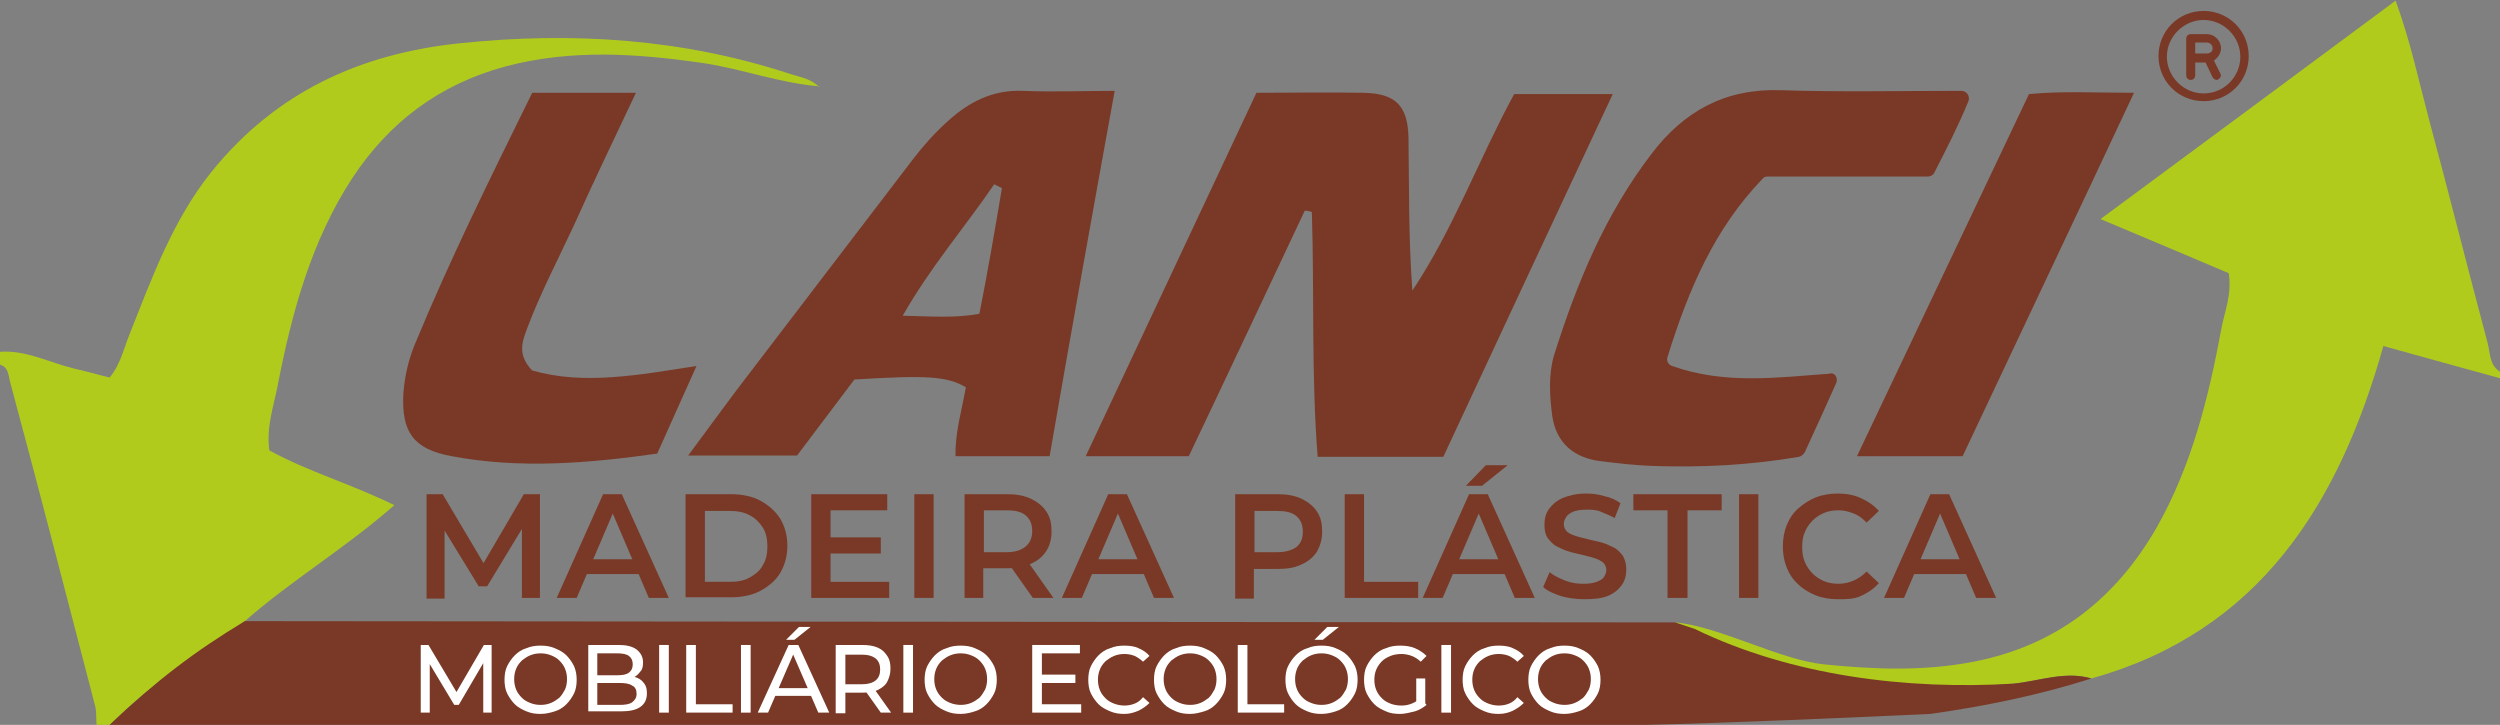 <svg xmlns="http://www.w3.org/2000/svg" xmlns:xlink="http://www.w3.org/1999/xlink" id="Camada_1" x="0px" y="0px" viewBox="0 0 388 112.5" style="enable-background:new 0 0 388 112.5;" xml:space="preserve"><rect x="0" y="0" width="388" height="112.5" fill="#808080" stroke="none"/><style type="text/css">	.st0{fill:#B1CB1C;}	.st1{fill:#793926;}	.st2{fill:#FFFFFF;}</style><g>	<path class="st0" d="M324.6,105.3c-4.1-1.2-8.1,0.4-12.1,0.8c-16.1,1.5-31.9,0.5-47.1-5c-0.9-0.3-4.9-3.5-5.4-4.5  c6.8,0.6,16.2,5.8,23,6.5c7.8,0.8,15.6,1.1,23.3-0.4c12.8-2.5,22-9.7,28.4-20.8c5.5-9.7,8.1-20.3,10.1-31.1  c0.5-2.6,1.6-5.1,1.1-8.4c-6.3-2.7-12.8-5.4-19.9-8.4c15.3-11.3,30.3-22.4,45.8-33.9c2.3,6.3,3.6,12.5,5.2,18.5  c3.1,11.5,6,23.1,9.1,34.7c0.4,1.5,0.2,3.3,1.9,4.4c0,0.3,0,0.7,0,1c-5.8-1.6-11.7-3.2-18.1-5C363,78.2,350.7,98,324.6,105.3z"></path>	<path class="st0" d="M38,96.4c-7.2,5.1-14.8,9.8-21,16.2c-0.7,0-1.3,0-2,0c-0.1-1,0-2-0.2-2.9C10.4,92.8,6.1,76.1,1.6,59.4  c-0.3-1-0.2-2.4-1.6-2.8c0-0.7,0-1.3,0-2c4.1-0.3,7.7,1.7,11.5,2.6c1.8,0.4,3.5,0.9,5.5,1.4c1.7-2,2.2-4.5,3.1-6.7  c3.5-8.8,6.7-17.7,12.7-25.2c10-12.4,23.1-18.4,38.7-20c17.4-1.8,34.5-0.7,51.2,4.8c1.5,0.5,3.2,0.7,4.4,2l0.1-0.1  c-6.2-0.5-12-2.7-18-3.6c-10.3-1.5-20.5-2.2-30.7,0.5C68.1,13.1,60.4,19,54.7,27.6c-6.4,9.8-9.4,20.9-11.6,32.2  c-0.6,3.2-1.8,6.4-1.3,10.1c6,3.3,12.7,5.2,19.4,8.5C53.7,85,45.3,90,38,96.4z"></path>	<path class="st1" d="M38,96.4L260,96.6l3,1c15,7.3,33,9.5,49.5,8.5c4-0.4,8-2,12.1-0.8c-8.2,2.6-16.5,4.3-25,5.5  c-13.1,0.6-31.1,1.4-44.2,1.7H17C24.3,105.6,30.2,101.1,38,96.4z"></path>	<path class="st1" d="M202.5,32.7c-6,12.7-11.9,25.3-18,38.1c-5.2,0-10.3,0-16,0c8.9-19,17.7-37.6,26.5-56.4c5.7,0,11.1-0.1,16.6,0  c5,0.1,6.9,2,7,7c0.1,7.8,0,15.6,0.6,23.7c6.4-9.6,10.3-20.4,15.8-30.5c4.8,0,9.6,0,15.3,0c-8.9,19-17.6,37.6-26.3,56.3  c-6.6,0-12.9,0-19.5,0c-1-12.7-0.5-25.4-0.9-38C203.3,32.8,202.9,32.7,202.5,32.7z"></path>	<path class="st1" d="M162.9,70.8c-5,0-9.7,0-14.6,0c-0.1-3.7,1-7.2,1.6-10.7c-2.9-1.7-6-1.9-17.3-1.2c-2.8,3.7-5.8,7.7-8.9,11.8  c-5.4,0-10.9,0-16.9,0c2.6-3.5,5-6.8,7.4-10c9.2-12,18.3-24,27.5-36c1.6-2.1,3.4-4.1,5.4-5.9c3.3-3,7-4.9,11.7-4.7  c4.6,0.2,9.3,0,14.2,0C169.5,33.3,166.2,51.8,162.9,70.8z M155.5,29.2c-0.4-0.2-0.8-0.4-1.2-0.6c-4.5,6.6-9.8,12.7-14.2,20.4  c4.5,0.1,8.1,0.4,11.9-0.3C153.3,42.2,154.4,35.7,155.5,29.2z"></path>	<path class="st1" d="M285,59.4c-1.6,3.6-3.2,7.1-4.9,10.8c-0.2,0.3-0.5,0.6-0.9,0.7c-7.6,1.3-15.3,1.7-23.1,1.4  c-2.5-0.1-5-0.4-7.5-0.7c-4.4-0.5-7.1-2.9-7.7-7.1c-0.4-3.1-0.6-6.4,0.3-9.4c3.5-11.1,7.9-21.8,15.1-31.2c5-6.6,11.4-10.2,20.1-9.9  c9.1,0.3,18.2,0.1,28,0.1c0.8,0,1.4,0.8,1.1,1.6c-1.6,3.9-3.4,7.4-5.3,11.1c-0.2,0.4-0.6,0.6-1,0.6h-24.9c-0.3,0-0.6,0.1-0.8,0.4  c-7.4,7.7-11.4,17-14.7,27.6c-0.2,0.6,0.1,1.2,0.7,1.4c8.2,2.9,16.2,1.8,24.4,1.2C284.7,57.7,285.3,58.6,285,59.4z"></path>	<path class="st1" d="M82.6,14.4c5.5,0,10.5,0,16.1,0c-3.3,7-6.5,13.6-9.5,20.3c-2.5,5.4-5.3,10.7-7.4,16.3  c-0.8,2.1-1.5,4.1,0.8,6.5c8,2.3,16.5,0.7,25.5-0.7c-2.1,4.7-4.1,9.1-6.1,13.6c-10.7,1.5-21.3,2.4-31.9,0.4c-6-1.1-7.8-3.8-7.5-9.7  c0.2-2.7,0.8-5.3,1.8-7.7C69.9,40.1,76.2,27.4,82.6,14.4z"></path>	<path class="st1" d="M331.2,14.4c-9,19.2-17.8,37.7-26.6,56.4c-5.4,0-10.6,0-16.4,0c9-18.9,17.8-37.5,26.7-56.2  C320.2,14.1,325.3,14.4,331.2,14.4z"></path></g><path class="st1" d="M342,1.7c-3.9,0-7,3.1-7,7s3.1,7,7,7s7-3.1,7-7S345.9,1.7,342,1.7z M342,14.5c-3.1,0-5.7-2.6-5.7-5.7 s2.6-5.7,5.7-5.7c3.1,0,5.7,2.6,5.7,5.7S345.2,14.5,342,14.5z M344.7,7.5c0-1.2-1-2.2-2.2-2.2H340c-0.4,0-0.7,0.3-0.7,0.7v5.7 c0,0.4,0.3,0.7,0.7,0.7s0.7-0.3,0.7-0.7v-2h1.6l1.1,2.3c0.1,0.2,0.4,0.4,0.6,0.4c0.1,0,0.2,0,0.3-0.1c0.3-0.2,0.5-0.5,0.3-0.9l-1-2 C344.3,8.9,344.7,8.2,344.7,7.5z M342.5,8.3h-1.8V6.6h1.8c0.5,0,0.9,0.4,0.9,0.9S343,8.3,342.5,8.3z"></path><g>	<path class="st1" d="M66.2,92.8V76.7h2.5l7,11.8h-1.3l6.9-11.8h2.5l0,16.1h-2.8l0-11.7h0.6L75.6,91h-1.3l-6-9.8H69v11.7H66.2z"></path>	<path class="st1" d="M86.4,92.8l7.2-16.1h2.9l7.3,16.1h-3.1l-6.2-14.5h1.2l-6.2,14.5H86.4z M89.7,89.1l0.8-2.3h8.7l0.8,2.3H89.7z"></path>	<path class="st1" d="M106.4,92.8V76.7h7c1.7,0,3.3,0.3,4.6,1s2.3,1.6,3.1,2.8c0.7,1.2,1.1,2.6,1.1,4.2c0,1.6-0.4,3-1.1,4.2  c-0.7,1.2-1.8,2.1-3.1,2.8c-1.3,0.7-2.9,1-4.6,1H106.4z M109.4,90.3h3.9c1.2,0,2.3-0.2,3.1-0.7c0.9-0.5,1.6-1.1,2-1.9  c0.5-0.8,0.7-1.8,0.7-2.9c0-1.1-0.2-2.1-0.7-2.9s-1.2-1.5-2-1.9c-0.9-0.5-1.9-0.7-3.1-0.7h-3.9V90.3z"></path>	<path class="st1" d="M128.9,90.3h9.1v2.5h-12.1V76.7h11.8v2.5h-8.8V90.3z M128.7,83.4h8v2.5h-8V83.4z"></path>	<path class="st1" d="M141.9,92.8V76.7h3v16.1H141.9z"></path>	<path class="st1" d="M149.7,92.8V76.7h6.6c1.4,0,2.6,0.2,3.7,0.7c1,0.5,1.8,1.1,2.4,2c0.6,0.9,0.8,1.9,0.8,3.1c0,1.2-0.3,2.2-0.8,3  c-0.6,0.9-1.3,1.5-2.4,2c-1,0.5-2.2,0.7-3.7,0.7h-5l1.3-1.4v6H149.7z M152.7,87.1l-1.3-1.4h4.8c1.3,0,2.3-0.3,3-0.9s1-1.4,1-2.4  c0-1-0.3-1.8-1-2.4c-0.7-0.6-1.7-0.8-3-0.8h-4.8l1.3-1.5V87.1z M160.3,92.8l-4.1-5.8h3.2l4.1,5.8H160.3z"></path>	<path class="st1" d="M164.8,92.8l7.2-16.1h2.9l7.3,16.1h-3.1l-6.2-14.5h1.2l-6.2,14.5H164.8z M168.1,89.1l0.8-2.3h8.7l0.8,2.3  H168.1z"></path>	<path class="st1" d="M191.7,92.8V76.7h6.6c1.4,0,2.6,0.2,3.7,0.7c1,0.5,1.8,1.1,2.4,2c0.6,0.9,0.8,1.9,0.8,3.1  c0,1.2-0.3,2.2-0.8,3.1c-0.6,0.9-1.3,1.5-2.4,2c-1,0.5-2.2,0.7-3.7,0.7h-5l1.3-1.4v6H191.7z M194.7,87.1l-1.3-1.4h4.8  c1.3,0,2.3-0.3,3-0.8c0.7-0.6,1-1.3,1-2.4c0-1-0.3-1.8-1-2.4c-0.7-0.6-1.7-0.8-3-0.8h-4.8l1.3-1.5V87.1z"></path>	<path class="st1" d="M208.7,92.8V76.7h3v13.6h8.4v2.5H208.7z"></path>	<path class="st1" d="M220.8,92.8l7.2-16.1h2.9l7.3,16.1h-3.1l-6.2-14.5h1.2l-6.2,14.5H220.8z M224.1,89.1l0.8-2.3h8.7l0.8,2.3  H224.1z M227.5,75.4l3.1-3.2h3.4l-4,3.2H227.5z"></path>	<path class="st1" d="M245.8,93c-1.3,0-2.5-0.2-3.6-0.5c-1.1-0.4-2.1-0.8-2.7-1.4l1-2.3c0.6,0.5,1.4,0.9,2.4,1.3s1.9,0.5,2.9,0.5  c0.8,0,1.5-0.1,2-0.3c0.5-0.2,0.9-0.4,1.1-0.7c0.2-0.3,0.4-0.7,0.4-1.1c0-0.5-0.2-0.9-0.5-1.2c-0.4-0.3-0.8-0.5-1.4-0.7  c-0.6-0.2-1.2-0.3-1.9-0.5c-0.7-0.2-1.4-0.3-2-0.5c-0.7-0.2-1.3-0.5-1.9-0.8c-0.6-0.3-1-0.8-1.4-1.3c-0.4-0.6-0.5-1.3-0.5-2.1  c0-0.9,0.2-1.7,0.7-2.4c0.5-0.7,1.2-1.3,2.1-1.7c1-0.4,2.2-0.7,3.6-0.7c1,0,1.9,0.1,2.9,0.4c1,0.2,1.8,0.6,2.5,1.1l-0.9,2.3  c-0.7-0.4-1.5-0.7-2.2-1s-1.5-0.3-2.2-0.3c-0.8,0-1.5,0.1-2,0.3c-0.5,0.2-0.9,0.5-1.1,0.8c-0.2,0.3-0.4,0.7-0.4,1.1  c0,0.5,0.2,0.9,0.5,1.2c0.3,0.3,0.8,0.5,1.4,0.7c0.6,0.2,1.2,0.3,1.9,0.5c0.7,0.2,1.4,0.3,2.1,0.5c0.7,0.2,1.3,0.5,1.9,0.8  c0.6,0.3,1,0.8,1.4,1.3c0.3,0.6,0.5,1.2,0.5,2.1c0,0.9-0.2,1.7-0.7,2.4c-0.5,0.7-1.2,1.3-2.2,1.7S247.3,93,245.8,93z"></path>	<path class="st1" d="M258.8,92.8V79.2h-5.3v-2.5h13.7v2.5h-5.3v13.6H258.8z"></path>	<path class="st1" d="M269.9,92.8V76.7h3v16.1H269.9z"></path>	<path class="st1" d="M285.2,93c-1.2,0-2.4-0.2-3.4-0.6c-1-0.4-2-1-2.7-1.7c-0.8-0.7-1.4-1.6-1.8-2.6c-0.4-1-0.6-2.1-0.6-3.3  c0-1.2,0.2-2.3,0.6-3.3c0.4-1,1-1.9,1.8-2.6c0.8-0.7,1.7-1.3,2.7-1.7c1-0.4,2.2-0.6,3.4-0.6c1.3,0,2.5,0.2,3.6,0.7s2,1.1,2.8,2  l-1.9,1.8c-0.6-0.6-1.2-1.1-2-1.4s-1.5-0.5-2.3-0.5c-0.8,0-1.6,0.1-2.3,0.4c-0.7,0.3-1.3,0.7-1.8,1.2s-0.9,1.1-1.2,1.8  c-0.3,0.7-0.4,1.4-0.4,2.3c0,0.8,0.1,1.6,0.4,2.3c0.3,0.7,0.7,1.3,1.2,1.8s1.1,0.9,1.8,1.2c0.7,0.3,1.5,0.4,2.3,0.4  c0.8,0,1.6-0.2,2.3-0.5s1.4-0.8,2-1.4l1.9,1.8c-0.8,0.9-1.7,1.5-2.8,2S286.6,93,285.2,93z"></path>	<path class="st1" d="M292.4,92.8l7.2-16.1h2.9l7.3,16.1h-3.1l-6.2-14.5h1.2l-6.2,14.5H292.4z M295.8,89.1l0.8-2.3h8.7l0.8,2.3  H295.8z"></path></g><g>	<path class="st2" d="M65.3,110.6v-10.5h1.2l4.7,7.9h-0.7l4.6-7.9h1.2l0,10.5H75l0-8.2h0.3l-4.1,7h-0.7l-4.2-7h0.4v8.2H65.3z"></path>	<path class="st2" d="M83.9,110.8c-0.8,0-1.5-0.1-2.2-0.4s-1.3-0.6-1.8-1.1c-0.5-0.5-0.9-1.1-1.2-1.7c-0.3-0.6-0.4-1.4-0.4-2.1  s0.1-1.5,0.4-2.1c0.3-0.6,0.7-1.2,1.2-1.7c0.5-0.5,1.1-0.9,1.8-1.1c0.7-0.3,1.4-0.4,2.2-0.4c0.8,0,1.5,0.1,2.2,0.4  c0.7,0.3,1.3,0.6,1.8,1.1c0.5,0.5,0.9,1.1,1.2,1.7c0.3,0.7,0.4,1.4,0.4,2.1s-0.1,1.5-0.4,2.1s-0.7,1.2-1.2,1.7s-1.1,0.9-1.8,1.1  C85.5,110.6,84.7,110.8,83.9,110.8z M83.9,109.4c0.6,0,1.1-0.1,1.6-0.3c0.5-0.2,0.9-0.5,1.3-0.8c0.4-0.4,0.6-0.8,0.9-1.3  c0.2-0.5,0.3-1,0.3-1.6s-0.1-1.1-0.3-1.6c-0.2-0.5-0.5-0.9-0.9-1.3c-0.4-0.4-0.8-0.6-1.3-0.8c-0.5-0.2-1-0.3-1.6-0.3  c-0.6,0-1.1,0.1-1.6,0.3s-0.9,0.5-1.3,0.8c-0.4,0.4-0.7,0.8-0.9,1.3c-0.2,0.5-0.3,1-0.3,1.6s0.1,1.1,0.3,1.6  c0.2,0.5,0.5,0.9,0.9,1.3c0.4,0.4,0.8,0.6,1.3,0.8C82.8,109.3,83.3,109.4,83.9,109.4z"></path>	<path class="st2" d="M91.3,110.6v-10.5h4.7c1.2,0,2.1,0.2,2.8,0.7c0.6,0.5,1,1.1,1,2c0,0.6-0.1,1.1-0.4,1.4c-0.3,0.4-0.6,0.7-1,0.9  c-0.4,0.2-0.9,0.3-1.4,0.3l0.3-0.5c0.6,0,1.1,0.1,1.6,0.3s0.8,0.5,1.1,0.9c0.3,0.4,0.4,0.9,0.4,1.5c0,0.9-0.3,1.6-1,2.1  c-0.7,0.5-1.7,0.7-3,0.7H91.3z M92.8,109.4h3.4c0.8,0,1.5-0.1,1.9-0.4c0.4-0.3,0.7-0.7,0.7-1.3c0-0.6-0.2-1.1-0.7-1.3  c-0.4-0.3-1.1-0.4-1.9-0.4h-3.6v-1.2h3.2c0.8,0,1.4-0.1,1.8-0.4c0.4-0.3,0.6-0.7,0.6-1.3s-0.2-1-0.6-1.3c-0.4-0.3-1-0.4-1.8-0.4  h-3.1V109.4z"></path>	<path class="st2" d="M102.3,110.6v-10.5h1.5v10.5H102.3z"></path>	<path class="st2" d="M106.5,110.6v-10.5h1.5v9.2h5.7v1.3H106.5z"></path>	<path class="st2" d="M115,110.6v-10.5h1.5v10.5H115z"></path>	<path class="st2" d="M117.6,110.6l4.8-10.5h1.5l4.8,10.5H127l-4.2-9.7h0.6l-4.2,9.7H117.6z M119.6,108l0.4-1.2h5.9l0.4,1.2H119.6z   M122,99.3l2-2h1.8l-2.5,2H122z"></path>	<path class="st2" d="M129.7,110.6v-10.5h4.1c0.9,0,1.7,0.1,2.4,0.4s1.1,0.7,1.5,1.3c0.4,0.6,0.5,1.2,0.5,2s-0.2,1.4-0.5,2  s-0.9,1-1.5,1.3s-1.4,0.4-2.4,0.4h-3.3l0.7-0.7v3.9H129.7z M131.2,106.9l-0.7-0.7h3.2c1,0,1.7-0.2,2.2-0.6s0.7-1,0.7-1.7  s-0.2-1.3-0.7-1.7c-0.5-0.4-1.2-0.6-2.2-0.6h-3.2l0.7-0.8V106.9z M136.7,110.6l-2.7-3.8h1.6l2.7,3.8H136.7z"></path>	<path class="st2" d="M140.2,110.6v-10.5h1.5v10.5H140.2z"></path>	<path class="st2" d="M149.1,110.8c-0.8,0-1.5-0.1-2.2-0.4s-1.3-0.6-1.8-1.1c-0.5-0.5-0.9-1.1-1.2-1.7c-0.3-0.6-0.4-1.4-0.4-2.1  s0.1-1.5,0.4-2.1c0.3-0.6,0.7-1.2,1.2-1.7c0.5-0.5,1.1-0.9,1.8-1.1c0.7-0.3,1.4-0.4,2.2-0.4c0.8,0,1.5,0.1,2.2,0.4  c0.7,0.3,1.3,0.6,1.8,1.1c0.5,0.5,0.9,1.1,1.2,1.7c0.3,0.7,0.4,1.4,0.4,2.1s-0.1,1.5-0.4,2.1s-0.7,1.2-1.2,1.7s-1.1,0.9-1.8,1.1  C150.7,110.6,149.9,110.8,149.1,110.8z M149.1,109.4c0.6,0,1.1-0.1,1.6-0.3c0.5-0.2,0.9-0.5,1.3-0.8c0.4-0.4,0.6-0.8,0.9-1.3  c0.2-0.5,0.3-1,0.3-1.6s-0.1-1.1-0.3-1.6c-0.2-0.5-0.5-0.9-0.9-1.3c-0.4-0.4-0.8-0.6-1.3-0.8c-0.5-0.2-1-0.3-1.6-0.3  c-0.6,0-1.1,0.1-1.6,0.3s-0.9,0.5-1.3,0.8c-0.4,0.4-0.7,0.8-0.9,1.3c-0.2,0.5-0.3,1-0.3,1.6s0.1,1.1,0.3,1.6  c0.2,0.5,0.5,0.9,0.9,1.3c0.4,0.4,0.8,0.6,1.3,0.8C148,109.3,148.6,109.4,149.1,109.4z"></path>	<path class="st2" d="M161.7,109.3h6.1v1.3h-7.6v-10.5h7.4v1.3h-5.9V109.3z M161.5,104.7h5.4v1.3h-5.4V104.7z"></path>	<path class="st2" d="M174.5,110.8c-0.8,0-1.5-0.1-2.2-0.4c-0.7-0.3-1.3-0.6-1.8-1.1c-0.5-0.5-0.9-1.1-1.2-1.7  c-0.3-0.6-0.4-1.4-0.4-2.1s0.1-1.5,0.4-2.1c0.3-0.6,0.7-1.2,1.2-1.7c0.5-0.5,1.1-0.9,1.8-1.1c0.7-0.3,1.4-0.4,2.2-0.4  c0.8,0,1.6,0.1,2.2,0.4c0.7,0.3,1.3,0.7,1.7,1.2l-1,0.9c-0.4-0.4-0.9-0.7-1.3-0.9c-0.5-0.2-1-0.3-1.6-0.3c-0.6,0-1.1,0.1-1.6,0.3  c-0.5,0.2-0.9,0.5-1.3,0.8c-0.4,0.4-0.7,0.8-0.9,1.3c-0.2,0.5-0.3,1-0.3,1.6s0.1,1.1,0.3,1.6c0.2,0.5,0.5,0.9,0.9,1.3  c0.4,0.4,0.8,0.6,1.3,0.8c0.5,0.2,1.1,0.3,1.6,0.3c0.6,0,1.1-0.1,1.6-0.3c0.5-0.2,0.9-0.5,1.3-1l1,0.9c-0.5,0.5-1.1,0.9-1.7,1.2  C176,110.6,175.3,110.8,174.5,110.8z"></path>	<path class="st2" d="M184.7,110.8c-0.8,0-1.5-0.1-2.2-0.4s-1.3-0.6-1.8-1.1c-0.5-0.5-0.9-1.1-1.2-1.7c-0.3-0.6-0.4-1.4-0.4-2.1  s0.1-1.5,0.4-2.1c0.3-0.6,0.7-1.2,1.2-1.7c0.5-0.5,1.1-0.9,1.8-1.1c0.7-0.3,1.4-0.4,2.2-0.4c0.8,0,1.5,0.1,2.2,0.4  c0.7,0.3,1.3,0.6,1.8,1.1c0.5,0.5,0.9,1.1,1.2,1.7c0.3,0.7,0.4,1.4,0.4,2.1s-0.1,1.5-0.4,2.1s-0.7,1.2-1.2,1.7s-1.1,0.9-1.8,1.1  C186.2,110.6,185.5,110.8,184.7,110.8z M184.7,109.4c0.6,0,1.1-0.1,1.6-0.3c0.5-0.2,0.9-0.5,1.3-0.8c0.4-0.4,0.6-0.8,0.9-1.3  c0.2-0.5,0.3-1,0.3-1.6s-0.1-1.1-0.3-1.6c-0.2-0.5-0.5-0.9-0.9-1.3c-0.4-0.4-0.8-0.6-1.3-0.8c-0.5-0.2-1-0.3-1.6-0.3  c-0.6,0-1.1,0.1-1.6,0.3s-0.9,0.5-1.3,0.8c-0.4,0.4-0.7,0.8-0.9,1.3c-0.2,0.5-0.3,1-0.3,1.6s0.1,1.1,0.3,1.6  c0.2,0.5,0.5,0.9,0.9,1.3c0.4,0.4,0.8,0.6,1.3,0.8C183.6,109.3,184.1,109.4,184.7,109.4z"></path>	<path class="st2" d="M192.1,110.6v-10.5h1.5v9.2h5.7v1.3H192.1z"></path>	<path class="st2" d="M205.1,110.8c-0.8,0-1.5-0.1-2.2-0.4s-1.3-0.6-1.8-1.1c-0.5-0.5-0.9-1.1-1.2-1.7c-0.3-0.6-0.4-1.4-0.4-2.1  s0.1-1.5,0.4-2.1c0.3-0.6,0.7-1.2,1.2-1.7c0.5-0.5,1.1-0.9,1.8-1.1c0.7-0.3,1.4-0.4,2.2-0.4c0.8,0,1.5,0.1,2.2,0.4  c0.7,0.3,1.3,0.6,1.8,1.1c0.5,0.5,0.9,1.1,1.2,1.7c0.3,0.7,0.4,1.4,0.4,2.1s-0.1,1.5-0.4,2.1s-0.7,1.2-1.2,1.7s-1.1,0.9-1.8,1.1  C206.7,110.6,205.9,110.8,205.1,110.8z M205.1,109.4c0.6,0,1.1-0.1,1.6-0.3c0.5-0.2,0.9-0.5,1.3-0.8c0.4-0.4,0.6-0.8,0.9-1.3  c0.2-0.5,0.3-1,0.3-1.6s-0.1-1.1-0.3-1.6c-0.2-0.5-0.5-0.9-0.9-1.3c-0.4-0.4-0.8-0.6-1.3-0.8c-0.5-0.2-1-0.3-1.6-0.3  c-0.6,0-1.1,0.1-1.6,0.3s-0.9,0.5-1.3,0.8c-0.4,0.4-0.7,0.8-0.9,1.3c-0.2,0.5-0.3,1-0.3,1.6s0.1,1.1,0.3,1.6  c0.2,0.5,0.5,0.9,0.9,1.3c0.4,0.4,0.8,0.6,1.3,0.8C204,109.3,204.5,109.4,205.1,109.4z M204,99.3l2-2h1.8l-2.5,2H204z"></path>	<path class="st2" d="M217.3,110.8c-0.8,0-1.6-0.1-2.2-0.4c-0.7-0.3-1.3-0.6-1.8-1.1s-0.9-1.1-1.2-1.7c-0.3-0.6-0.4-1.4-0.4-2.1  s0.1-1.5,0.4-2.1c0.3-0.6,0.7-1.2,1.2-1.7c0.5-0.5,1.1-0.9,1.8-1.1c0.7-0.3,1.4-0.4,2.2-0.4c0.8,0,1.6,0.1,2.3,0.4s1.3,0.7,1.8,1.2  l-0.9,0.9c-0.4-0.4-0.9-0.7-1.4-0.9c-0.5-0.2-1.1-0.3-1.6-0.3c-0.6,0-1.2,0.1-1.7,0.3s-1,0.5-1.3,0.8s-0.7,0.8-0.9,1.3  c-0.2,0.5-0.3,1-0.3,1.6c0,0.6,0.1,1.1,0.3,1.6c0.2,0.5,0.5,0.9,0.9,1.3c0.4,0.4,0.8,0.6,1.3,0.8c0.5,0.2,1.1,0.3,1.7,0.3  c0.6,0,1.1-0.1,1.6-0.3c0.5-0.2,1-0.5,1.4-0.9l0.9,1.1c-0.5,0.4-1.1,0.8-1.8,1C218.8,110.6,218,110.8,217.3,110.8z M219.8,109.2  v-3.9h1.4v4.1L219.8,109.2z"></path>	<path class="st2" d="M223.7,110.6v-10.5h1.5v10.5H223.7z"></path>	<path class="st2" d="M232.6,110.8c-0.8,0-1.5-0.1-2.2-0.4c-0.7-0.3-1.3-0.6-1.8-1.1c-0.5-0.5-0.9-1.1-1.2-1.7  c-0.3-0.6-0.4-1.4-0.4-2.1s0.1-1.5,0.4-2.1c0.3-0.6,0.7-1.2,1.2-1.7c0.5-0.5,1.1-0.9,1.8-1.1c0.7-0.3,1.4-0.4,2.2-0.4  c0.8,0,1.6,0.1,2.2,0.4c0.7,0.3,1.3,0.7,1.7,1.2l-1,0.9c-0.4-0.4-0.9-0.7-1.3-0.9c-0.5-0.2-1-0.3-1.6-0.3c-0.6,0-1.1,0.1-1.6,0.3  c-0.5,0.2-0.9,0.5-1.3,0.8c-0.4,0.4-0.7,0.8-0.9,1.3c-0.2,0.5-0.3,1-0.3,1.6s0.1,1.1,0.3,1.6c0.2,0.5,0.5,0.9,0.9,1.3  c0.4,0.4,0.8,0.6,1.3,0.8c0.5,0.2,1.1,0.3,1.6,0.3c0.6,0,1.1-0.1,1.6-0.3c0.5-0.2,0.9-0.5,1.3-1l1,0.9c-0.5,0.5-1.1,0.9-1.7,1.2  C234.2,110.6,233.4,110.8,232.6,110.8z"></path>	<path class="st2" d="M242.8,110.8c-0.8,0-1.5-0.1-2.2-0.4s-1.3-0.6-1.8-1.1c-0.5-0.5-0.9-1.1-1.2-1.7c-0.3-0.6-0.4-1.4-0.4-2.1  s0.1-1.5,0.4-2.1c0.3-0.6,0.7-1.2,1.2-1.7c0.5-0.5,1.1-0.9,1.8-1.1c0.7-0.3,1.4-0.4,2.2-0.4c0.8,0,1.5,0.1,2.2,0.4  c0.7,0.3,1.3,0.6,1.8,1.1c0.5,0.5,0.9,1.1,1.2,1.7c0.3,0.7,0.4,1.4,0.4,2.1s-0.1,1.5-0.4,2.1s-0.7,1.2-1.2,1.7s-1.1,0.9-1.8,1.1  C244.4,110.6,243.6,110.8,242.8,110.8z M242.8,109.4c0.6,0,1.1-0.1,1.6-0.3c0.5-0.2,0.9-0.5,1.3-0.8c0.4-0.4,0.6-0.8,0.9-1.3  c0.2-0.5,0.3-1,0.3-1.6s-0.1-1.1-0.3-1.6c-0.2-0.5-0.5-0.9-0.9-1.3c-0.4-0.4-0.8-0.6-1.3-0.8c-0.5-0.2-1-0.3-1.6-0.3  c-0.6,0-1.1,0.1-1.6,0.3s-0.9,0.5-1.3,0.8c-0.4,0.4-0.7,0.8-0.9,1.3c-0.2,0.5-0.3,1-0.3,1.6s0.1,1.1,0.3,1.6  c0.2,0.5,0.5,0.9,0.9,1.3c0.4,0.4,0.8,0.6,1.3,0.8C241.7,109.3,242.3,109.4,242.8,109.4z"></path></g></svg>